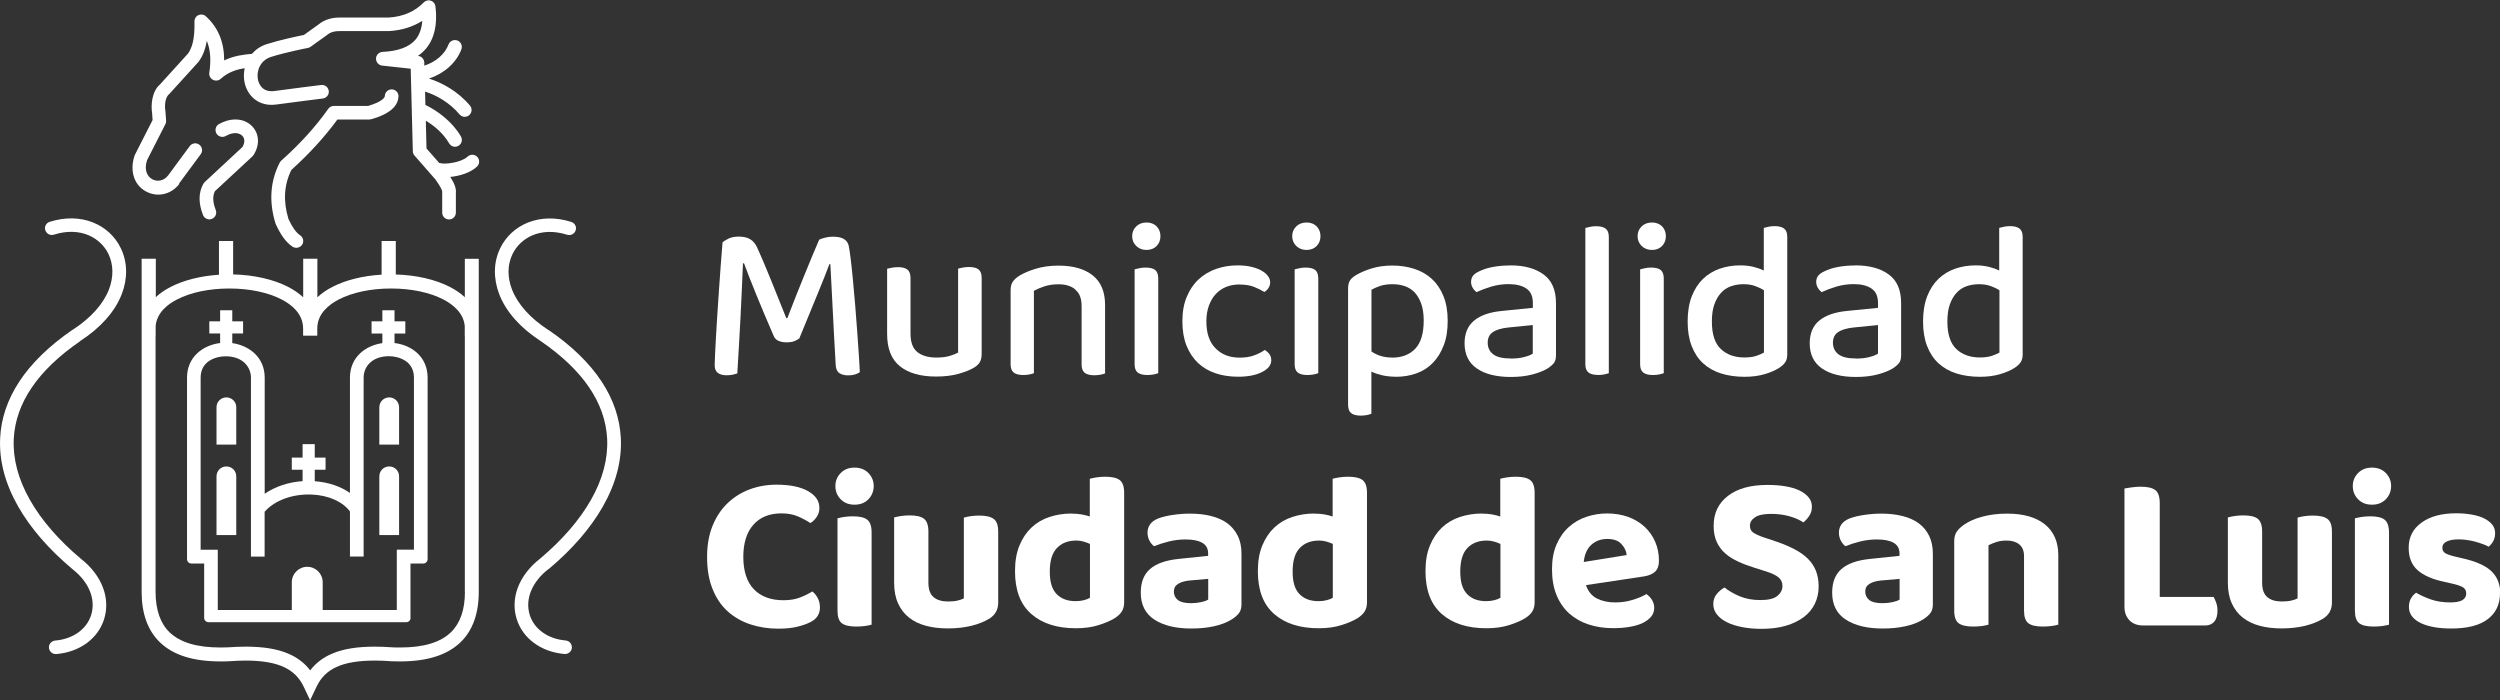 <svg xmlns="http://www.w3.org/2000/svg" id="Capa_2" data-name="Capa 2" viewBox="0 0 296.18 82.98"><rect x="0" y="0" width="296.18" height="82.98" fill="#333333" stroke="none"/><defs><style>      .cls-1 {        fill: #fff;        stroke-width: 0px;      }    </style></defs><g id="Layer_1" data-name="Layer 1"><g><g><path class="cls-1" d="M21.2,21.77s0-.01.01-.02l2.57-3.48c.27-.36.19-.87-.17-1.13-.36-.27-.87-.19-1.13.17l-2.56,3.47c-.56.72-1.36.75-1.89.45-.56-.31-1.01-1.07-.6-2.27l2.16-4.24c.07-.13.1-.28.09-.42l-.08-1.11s0-.06-.01-.08c-.12-.68.02-1.61.42-1.93.03-.03.06-.06.09-.09l3.41-3.75s.05-.06.07-.09c.36-.54.73-1.24.92-2.42.43,1.03.52,2.27.3,3.79-.05.34.12.67.42.83.3.16.67.12.93-.11.88-.8,1.87-1.11,2.84-1.26-.13.59-.13,1.2,0,1.76.34,1.48,1.63,2.84,3.76,2.54,1.82-.25,5.47-.71,5.5-.71.44-.06.76-.46.7-.9-.06-.44-.46-.76-.9-.7-.04,0-3.69.46-5.52.71-1.45.2-1.85-.84-1.96-1.3-.23-1.01.22-2.31,1.52-2.73,1.7-.55,4.37-1.07,4.39-1.07.11-.02.22-.07.32-.14l1.9-1.36s.03-.02.05-.04c.38-.32.89-.47,1.56-.46h5.76s.03,0,.05,0c1.48-.09,2.79-.5,3.91-1.21-.07.92-.34,1.67-.8,2.22-.74.88-2.06,1.37-3.91,1.46-.42.02-.76.36-.77.79-.01.42.3.78.72.83l3.39.37.25,9.78c0,.19.08.37.2.51l2.47,2.82c.72.99.8,1.36.81,1.42,0,.04,0,.08,0,.12v2.4c0,.45.36.81.81.81s.81-.36.81-.81v-2.34c.06-.49-.15-1.08-.66-1.89,1.14-.11,2.42-.51,3.17-1.23.32-.31.33-.83.02-1.15-.31-.32-.82-.33-1.15-.02-.68.66-2.65.97-3.31.75-.01,0-.03,0-.04,0l-1.51-1.72-.08-3.29c.86.52,2.02,1.4,2.76,2.68.15.26.42.41.7.41.14,0,.28-.04.4-.11.39-.22.52-.72.3-1.11-1.02-1.76-2.78-3.05-4.21-3.74l-.04-1.58c1.34.42,2.93,1.32,4.08,2.7.16.19.39.29.62.29.18,0,.37-.06.52-.19.34-.29.39-.8.1-1.14-1.44-1.71-3.32-2.72-4.86-3.2,1.82-.61,3.23-1.86,3.84-3.46.16-.42-.05-.89-.47-1.05-.42-.16-.89.05-1.05.47-.44,1.15-1.49,2.06-2.87,2.51v-.37c-.02-.41-.33-.74-.73-.79h-.03c.37-.25.69-.54.96-.86,1-1.19,1.38-2.88,1.12-5.01-.04-.31-.25-.57-.54-.67-.29-.1-.62-.02-.84.2-1.08,1.1-2.44,1.69-4.16,1.8h-5.72c-1.04-.02-1.91.26-2.59.82l-1.73,1.24c-.64.13-2.85.59-4.41,1.09-.74.24-1.32.65-1.75,1.15-.97.08-2.14.22-3.29.78,0-2.18-.71-3.9-2.17-5.23-.24-.22-.59-.27-.88-.14-.3.13-.48.43-.47.76.05,2.21-.32,3.12-.74,3.77l-3.33,3.67c-1.04.89-1.08,2.57-.95,3.39l.06.84-2.08,4.09s-.03.06-.04.09c-.53,1.48-.32,3.37,1.33,4.28.47.26.97.38,1.47.38.94,0,1.85-.44,2.49-1.27Z"></path><path class="cls-1" d="M39.97,14.16h3.76c.08,0,.15-.01.23-.03.79-.23,3.18-.92,3.25-2.7.02-.45-.33-.82-.78-.84-.45-.02-.82.33-.84.78-.01.28-.54.75-1.98,1.18h-4.06c-.26,0-.51.13-.66.34-1.47,2.09-3.35,4.16-5.57,6.14-.07.07-.14.15-.18.23-1.13,2.2-1.3,4.63-.5,7.22,0,.03.02.06.04.09.58,1.29,1.23,2.16,1.98,2.66.14.09.29.13.45.13.26,0,.52-.13.68-.36.25-.37.14-.88-.23-1.12-.47-.31-.94-.97-1.38-1.92-.65-2.13-.54-4.04.34-5.83,2.14-1.93,3.97-3.94,5.45-5.97Z"></path><path class="cls-1" d="M29.91,18.52s.09-.1.13-.16c.75-1.17.69-2.5-.16-3.39-1.08-1.13-2.75-.95-3.94-.27-.39.22-.52.72-.3,1.11.22.39.72.52,1.11.3.94-.54,1.64-.35,1.96-.02.31.32.31.81.02,1.32l-4.47,4.15c-.06.06-.11.12-.16.2-.59,1.06-.61,2.27-.05,3.71.12.32.43.52.76.52.1,0,.2-.02.29-.06.42-.16.62-.63.46-1.05-.36-.92-.39-1.63-.1-2.23l4.45-4.13Z"></path><path class="cls-1" d="M25.65,63.39h2.34v-6.96c0-.65-.52-1.17-1.17-1.17h0c-.65,0-1.17.52-1.17,1.17v6.96Z"></path><path class="cls-1" d="M25.65,52.67h2.34v-4.42c0-.65-.52-1.17-1.17-1.17h0c-.65,0-1.17.52-1.17,1.17v4.42Z"></path><path class="cls-1" d="M44.94,63.39h2.34v-6.96c0-.65-.52-1.17-1.17-1.17h0c-.65,0-1.17.52-1.17,1.17v6.96Z"></path><path class="cls-1" d="M44.94,52.67h2.34v-4.42c0-.65-.52-1.17-1.17-1.17h0c-.65,0-1.17.52-1.17,1.17v4.42Z"></path><path class="cls-1" d="M34.57,72.29h3.66v-3.31c0-1.01-.82-1.83-1.83-1.83h0c-1.01,0-1.83.82-1.83,1.83v3.31Z"></path><path class="cls-1" d="M48.63,73.21v-6.45h1.52c.28,0,.51-.23.51-.51v-21.51c0-2.46-1.88-3.86-3.92-4.1v-1.13h1.28v-1.44h-1.28v-1.31h-1.44v1.31h-1.28v1.44h1.28v1.14c-2.02.29-3.84,1.68-3.84,4.09v13.66c-1.11-.78-2.56-1.27-4.17-1.39v-1.36h1.28v-1.44h-1.28v-1.59h-1.44v1.59h-1.28v1.44h1.28v1.35c-1.69.12-3.26.65-4.49,1.5v-13.76c0-2.41-1.83-3.8-3.84-4.09v-1.14h1.28v-1.44h-1.28v-1.31h-1.44v1.31h-1.28v1.44h1.28v1.13c-2.04.25-3.92,1.65-3.92,4.1v21.51c0,.28.23.51.51.51h1.52v6.44c0,.28.23.51.51.51h23.43c.28.01.51-.22.51-.5ZM25.8,72.29v-7.16s-2.03,0-2.03,0v-20.4c0-1.99,1.86-2.52,2.96-2.52,2.06,0,3,1.31,3,2.52v21.21h1.62v-5.31c1.19-1.35,3.29-2.13,5.57-2.04,1.99.08,3.66.83,4.54,2v5.34h1.62v-21.21c0-1.22.94-2.52,3-2.52,1.1,0,2.96.53,2.96,2.52v20.4h-2.03v7.15h-21.21Z"></path><path class="cls-1" d="M55.07,30.66v4.55c-.49-.45-1.07-.86-1.76-1.21-1.72-.89-3.98-1.41-6.42-1.48v-3.97h-1.68v3.99c-2.21.13-4.24.63-5.83,1.45-.7.36-1.29.77-1.78,1.23v-4.57h-1.68v4.57c-.49-.46-1.09-.87-1.78-1.23-1.75-.9-4.05-1.42-6.52-1.48v-3.96h-1.68v4c-2.17.14-4.16.64-5.72,1.44-.69.36-1.28.76-1.76,1.21v-4.55h-1.68v39.48c0,2.59.74,4.6,2.18,5.98,1.58,1.51,3.93,2.25,7.18,2.25.31,0,.64,0,.96-.02h0s0,0,0,0h.01s0,0,0,0c.7-.05,1.37-.08,1.98-.08,1.94,0,3.43.25,4.55.77,1.07.5,1.84,1.26,2.34,2.33l.32.67.44.93.44-.93.32-.67c.5-1.07,1.27-1.84,2.34-2.33,1.12-.52,2.61-.77,4.55-.77.61,0,1.27.02,1.98.08h.02s0,0,0,0h0c.33.01.65.02.96.02,3.25,0,5.6-.74,7.19-2.25,1.44-1.38,2.18-3.39,2.18-5.98V30.66h-1.68ZM55.08,70.14c0,2.11-.57,3.72-1.67,4.78-1.26,1.2-3.23,1.79-6.03,1.79-.29,0-.59,0-.89-.02-.74-.05-1.44-.08-2.09-.08-2.06,0-3.7.26-5.01.81-1.1.46-1.97,1.12-2.64,2-.67-.88-1.54-1.54-2.64-2-1.3-.55-2.94-.81-5-.81-.65,0-1.35.03-2.09.08-.3.01-.6.02-.89.02-2.8,0-4.77-.59-6.03-1.79-1.1-1.05-1.66-2.66-1.67-4.78v-30.37h.01v-1.15c.14-1.58,1.43-2.58,2.53-3.14,1.62-.84,3.82-1.3,6.2-1.3s4.58.46,6.2,1.3c1.15.6,2.53,1.67,2.54,3.42h0v.87h1.68v-.87h0c0-1.74,1.39-2.82,2.54-3.42,1.62-.84,3.82-1.3,6.2-1.3s4.58.46,6.2,1.3c1.09.57,2.38,1.56,2.53,3.14v1.15h.01v30.37Z"></path><path class="cls-1" d="M65.03,67.4l.02-.02c2.77-2.33,4.91-4.81,6.36-7.35,1.56-2.73,2.28-5.48,2.14-8.15-.12-2.3-.87-4.54-2.25-6.64-1.44-2.2-3.56-4.27-6.32-6.15h-.02c-2.14-1.39-3.62-3.04-4.3-4.79-.57-1.46-.55-2.95.06-4.2.9-1.87,3.26-3.3,6.47-2.29.21.06.42.05.61-.05.19-.1.33-.26.4-.47.07-.2.05-.42-.05-.61-.1-.19-.27-.33-.47-.39-1.8-.57-3.57-.54-5.12.07-1.46.58-2.63,1.66-3.3,3.05-.8,1.65-.83,3.58-.11,5.46.8,2.06,2.5,3.98,4.91,5.54,5.01,3.43,7.65,7.32,7.87,11.56.12,2.37-.53,4.83-1.94,7.29-1.36,2.38-3.37,4.7-5.99,6.91-1.26.98-2.17,2.17-2.65,3.44-.46,1.22-.51,2.5-.15,3.68.71,2.34,2.89,3.95,5.68,4.19.02,0,.05,0,.07,0,.41,0,.77-.32.8-.73.02-.21-.05-.41-.18-.58-.14-.17-.33-.27-.55-.29-2.12-.18-3.76-1.36-4.27-3.06-.56-1.87.28-3.9,2.26-5.43Z"></path><path class="cls-1" d="M9.5,40.4c2.42-1.56,4.12-3.48,4.92-5.54.73-1.87.69-3.81-.11-5.46-.67-1.39-1.84-2.47-3.3-3.05-1.55-.61-3.32-.64-5.12-.07-.21.06-.37.2-.47.39-.1.19-.12.4-.05.61.07.2.21.37.4.47.19.1.41.12.61.05,3.22-1.01,5.57.42,6.47,2.29.6,1.25.62,2.74.06,4.2-.68,1.75-2.17,3.4-4.3,4.78h-.02c-2.76,1.9-4.89,3.97-6.32,6.16C.89,47.34.13,49.57.02,51.87c-.14,2.68.58,5.42,2.14,8.15,1.45,2.54,3.59,5.02,6.37,7.36l.02.02c1.98,1.53,2.82,3.56,2.26,5.43-.52,1.7-2.15,2.88-4.28,3.06-.22.02-.41.12-.55.29-.14.16-.2.37-.18.58.04.41.39.73.8.73.02,0,.05,0,.07,0,2.79-.24,4.97-1.85,5.68-4.19.36-1.19.31-2.46-.15-3.68-.48-1.28-1.39-2.47-2.64-3.44-2.62-2.21-4.64-4.54-5.99-6.91-1.41-2.47-2.06-4.92-1.94-7.29.22-4.24,2.87-8.13,7.87-11.56Z"></path></g><g><g><path class="cls-1" d="M94.66,40.11c-.14.12-.34.23-.59.32-.25.09-.53.13-.85.13-.37,0-.7-.06-.97-.17-.27-.11-.46-.3-.57-.55-.82-1.88-1.52-3.55-2.11-5-.59-1.45-1.07-2.67-1.42-3.64h-.13c-.05,1.26-.1,2.42-.15,3.47-.04,1.05-.09,2.09-.15,3.1-.05,1.01-.11,2.04-.17,3.09s-.13,2.17-.2,3.38c-.14.05-.32.1-.54.15-.22.04-.46.07-.7.07-.96,0-1.44-.39-1.44-1.17,0-.23.01-.64.04-1.22.03-.58.06-1.28.11-2.09.04-.81.1-1.7.16-2.67.06-.98.13-1.96.2-2.97.07-1,.14-1.99.21-2.95.07-.97.14-1.86.21-2.67.14-.14.38-.29.7-.45.33-.16.73-.24,1.21-.24.57,0,1.02.1,1.36.31.34.2.6.51.8.92.28.62.58,1.29.88,2.01.3.72.6,1.45.9,2.18.3.74.59,1.47.88,2.19.28.73.56,1.41.82,2.05h.13c.34-.89.68-1.76,1.02-2.63.35-.87.68-1.7,1.01-2.5s.64-1.55.93-2.26c.29-.71.56-1.35.81-1.91.2-.09.43-.17.72-.24s.58-.11.88-.11c.59,0,1.02.09,1.32.27.29.18.48.43.57.77.07.32.15.85.24,1.58.09.74.18,1.58.27,2.54.09.96.18,1.97.27,3.04.09,1.07.17,2.11.24,3.11.07,1,.13,1.92.19,2.77s.09,1.5.11,1.98c-.2.12-.4.22-.63.28-.22.06-.48.09-.78.09-.37,0-.7-.08-.97-.24-.27-.16-.43-.46-.47-.9-.07-1.21-.14-2.39-.2-3.56-.06-1.17-.12-2.28-.17-3.32-.05-1.05-.1-2.01-.15-2.9-.04-.89-.08-1.64-.12-2.26h-.11c-.34.9-.79,2.06-1.37,3.46-.58,1.4-1.32,3.2-2.22,5.4Z"></path><path class="cls-1" d="M105.11,31.84c.12-.03.3-.08.53-.12.23-.04.48-.07.74-.07.51,0,.89.1,1.13.29.24.2.36.53.36,1.01v6.57c0,1.03.27,1.76.81,2.19s1.29.65,2.25.65c.62,0,1.14-.06,1.57-.19.43-.12.76-.26,1.01-.4v-9.95c.14-.03.32-.08.55-.12.22-.04.46-.07.73-.07.51,0,.9.1,1.14.29.25.2.37.53.37,1.01v8.96c0,.39-.06.71-.19.96-.12.25-.37.49-.74.72-.46.27-1.07.51-1.82.72-.75.21-1.64.32-2.65.32-1.83,0-3.25-.4-4.27-1.21-1.02-.81-1.53-2.09-1.53-3.84v-7.74Z"></path><path class="cls-1" d="M127.39,34.29c-.49-.41-1.15-.61-1.98-.61-.62,0-1.17.08-1.66.24-.49.16-.91.34-1.26.53v9.76c-.12.05-.3.1-.52.15-.22.04-.46.07-.73.07-.51,0-.9-.1-1.14-.29-.25-.2-.37-.52-.37-.98v-8.78c0-.41.08-.74.24-.98.16-.25.43-.5.8-.74.5-.3,1.14-.58,1.94-.82.8-.25,1.7-.37,2.71-.37,1.72,0,3.07.39,4.04,1.16.97.77,1.46,1.94,1.46,3.5v8.11c-.12.05-.3.1-.53.15-.23.04-.48.07-.74.07-.51,0-.9-.1-1.14-.29-.25-.2-.37-.52-.37-.98v-6.94c0-.87-.24-1.51-.73-1.91Z"></path><path class="cls-1" d="M134.13,27.98c0-.46.16-.85.48-1.16.32-.31.73-.46,1.22-.46s.89.15,1.2.46c.3.31.45.7.45,1.16s-.15.85-.45,1.16c-.3.31-.7.47-1.2.47s-.9-.16-1.22-.47c-.32-.31-.48-.7-.48-1.16ZM137.21,44.21c-.12.05-.3.1-.52.15-.22.04-.47.07-.76.07-.51,0-.89-.1-1.14-.29-.25-.2-.37-.52-.37-.98v-11.25c.14-.03.32-.08.55-.13.22-.05.47-.08.76-.08.51,0,.89.1,1.13.29.24.2.36.53.36,1.01v11.22Z"></path><path class="cls-1" d="M146.86,33.7c-.57,0-1.09.09-1.57.28-.48.19-.89.47-1.24.84s-.62.83-.82,1.37c-.2.54-.31,1.17-.31,1.88,0,1.4.36,2.47,1.09,3.2.73.74,1.67,1.1,2.85,1.1.67,0,1.25-.09,1.73-.27.48-.18.9-.39,1.25-.64.23.14.42.31.56.51.14.2.21.43.21.72,0,.55-.36,1.01-1.08,1.38-.72.37-1.66.56-2.83.56-.98,0-1.87-.13-2.67-.4-.81-.27-1.5-.67-2.09-1.22-.58-.55-1.04-1.24-1.37-2.06-.33-.82-.49-1.79-.49-2.89s.17-2.07.52-2.9c.35-.83.81-1.52,1.41-2.07.59-.55,1.29-.96,2.09-1.24s1.64-.41,2.53-.41c.58,0,1.11.05,1.58.16.47.11.87.25,1.21.44s.6.4.78.64c.19.24.28.49.28.76,0,.25-.07.47-.2.68-.13.2-.3.36-.49.47-.37-.23-.78-.43-1.24-.61s-1.02-.27-1.69-.27Z"></path><path class="cls-1" d="M153.09,27.98c0-.46.16-.85.48-1.16.32-.31.73-.46,1.22-.46s.89.15,1.2.46c.3.31.45.7.45,1.16s-.15.85-.45,1.16c-.3.31-.7.47-1.2.47s-.9-.16-1.22-.47c-.32-.31-.48-.7-.48-1.16ZM156.17,44.21c-.12.05-.3.1-.52.15-.22.04-.47.07-.76.07-.51,0-.89-.1-1.14-.29-.25-.2-.37-.52-.37-.98v-11.25c.14-.03.32-.08.55-.13.22-.05.47-.08.76-.08.51,0,.89.1,1.13.29.24.2.36.53.36,1.01v11.22Z"></path><path class="cls-1" d="M165.35,44.63c-.57,0-1.1-.06-1.6-.17-.5-.12-.92-.26-1.28-.44v5c-.12.05-.3.1-.52.15-.22.04-.46.07-.73.07-.51,0-.9-.1-1.14-.29-.25-.2-.37-.53-.37-1.01v-13.75c0-.39.07-.7.21-.94.14-.24.41-.47.8-.7.5-.28,1.1-.54,1.82-.76.72-.22,1.53-.33,2.43-.33s1.78.13,2.58.39c.8.26,1.49.65,2.07,1.18.58.53,1.05,1.21,1.38,2.03.34.82.51,1.8.51,2.94s-.15,2.09-.47,2.91c-.31.82-.74,1.52-1.28,2.07-.54.56-1.19.98-1.94,1.25-.75.27-1.58.41-2.49.41ZM164.92,42.37c1.15,0,2.07-.35,2.74-1.05s1.01-1.81,1.01-3.34c0-.78-.1-1.45-.29-1.99-.2-.55-.46-1-.78-1.34-.33-.35-.72-.59-1.17-.75-.45-.15-.93-.23-1.45-.23-.57,0-1.05.07-1.45.2-.4.13-.75.29-1.05.46v7.31c.3.21.66.39,1.06.52.41.13.87.2,1.38.2Z"></path><path class="cls-1" d="M178.94,31.44c1.65,0,2.96.36,3.94,1.08.98.72,1.46,1.85,1.46,3.39v6.2c0,.41-.09.72-.28.94-.19.22-.44.43-.76.63-.46.27-1.05.5-1.78.69-.73.19-1.57.29-2.53.29-1.72,0-3.06-.34-4.03-1.01-.97-.67-1.45-1.67-1.45-2.98,0-1.17.38-2.07,1.13-2.69s1.84-1,3.26-1.14l3.7-.37v-.58c0-.78-.25-1.35-.76-1.7-.51-.35-1.21-.53-2.11-.53-.71,0-1.39.1-2.05.29-.66.2-1.24.42-1.76.66-.18-.14-.33-.31-.45-.52-.12-.2-.19-.43-.19-.68,0-.3.08-.55.23-.74.15-.2.39-.36.7-.51.5-.25,1.06-.43,1.7-.54.64-.12,1.31-.17,2.02-.17ZM178.99,42.48c.62,0,1.16-.06,1.62-.19.46-.12.79-.26.98-.4v-3.38l-2.9.29c-.82.09-1.43.27-1.83.55-.41.27-.61.7-.61,1.26s.22,1.04.66,1.37c.44.33,1.13.49,2.07.49Z"></path><path class="cls-1" d="M189.33,44.42c-.51,0-.9-.1-1.14-.29-.25-.2-.37-.52-.37-.98v-16.14c.12-.03.3-.08.53-.13.23-.05.48-.08.74-.08.51,0,.9.1,1.14.29.25.2.37.52.37.98v16.14c-.14.05-.32.1-.55.15-.22.04-.46.07-.73.07Z"></path><path class="cls-1" d="M194.01,27.98c0-.46.16-.85.48-1.16.32-.31.73-.46,1.22-.46s.89.15,1.2.46c.3.31.45.7.45,1.16s-.15.85-.45,1.16c-.3.31-.7.47-1.2.47s-.9-.16-1.22-.47c-.32-.31-.48-.7-.48-1.16ZM197.1,44.21c-.12.05-.3.1-.52.15-.22.04-.47.07-.76.07-.51,0-.89-.1-1.14-.29-.25-.2-.37-.52-.37-.98v-11.25c.14-.03.32-.08.55-.13.22-.05.47-.08.76-.08.51,0,.89.1,1.13.29.24.2.36.53.36,1.01v11.22Z"></path><path class="cls-1" d="M206.22,31.44c.53,0,1.03.06,1.5.17.47.12.88.26,1.24.44v-5.05c.12-.03.3-.08.53-.13.23-.05.48-.08.74-.08.51,0,.9.1,1.14.29.25.2.37.52.37.98v13.94c0,.37-.08.68-.24.92-.16.24-.41.47-.75.68-.41.27-.96.51-1.66.72-.7.21-1.5.32-2.41.32-1.01,0-1.93-.13-2.77-.39-.83-.26-1.54-.66-2.13-1.2-.59-.54-1.04-1.22-1.36-2.05-.32-.82-.48-1.79-.48-2.91s.16-2.15.49-2.99c.33-.84.78-1.53,1.34-2.07.57-.54,1.23-.94,1.98-1.2.75-.26,1.56-.39,2.43-.39ZM208.98,34.39c-.3-.2-.66-.36-1.06-.51-.41-.14-.86-.21-1.36-.21-.53,0-1.02.08-1.48.24s-.85.42-1.18.78c-.34.36-.6.82-.8,1.38-.2.56-.29,1.24-.29,2.03,0,1.49.35,2.57,1.05,3.24.7.67,1.64,1.01,2.81,1.01.53,0,.98-.06,1.34-.17.36-.12.69-.25.97-.41v-7.39Z"></path><path class="cls-1" d="M219.83,31.44c1.65,0,2.96.36,3.94,1.08s1.46,1.85,1.46,3.39v6.2c0,.41-.09.72-.28.94-.19.22-.44.43-.76.63-.46.27-1.05.5-1.78.69-.73.19-1.57.29-2.53.29-1.72,0-3.06-.34-4.03-1.01-.97-.67-1.45-1.67-1.45-2.98,0-1.17.38-2.07,1.13-2.69s1.84-1,3.26-1.14l3.7-.37v-.58c0-.78-.25-1.35-.76-1.7-.51-.35-1.21-.53-2.11-.53-.71,0-1.39.1-2.05.29-.66.2-1.24.42-1.76.66-.18-.14-.33-.31-.45-.52-.12-.2-.19-.43-.19-.68,0-.3.08-.55.23-.74.15-.2.39-.36.7-.51.5-.25,1.06-.43,1.7-.54.64-.12,1.31-.17,2.02-.17ZM219.89,42.48c.62,0,1.16-.06,1.62-.19.46-.12.79-.26.98-.4v-3.38l-2.9.29c-.82.09-1.43.27-1.83.55-.41.27-.61.7-.61,1.26s.22,1.04.66,1.37c.44.33,1.13.49,2.07.49Z"></path><path class="cls-1" d="M234.11,31.44c.53,0,1.03.06,1.5.17.47.12.88.26,1.24.44v-5.05c.12-.03.3-.08.53-.13.23-.05.48-.08.74-.08.51,0,.9.1,1.14.29.25.2.37.52.37.98v13.94c0,.37-.08.68-.24.92-.16.24-.41.47-.75.68-.41.27-.96.51-1.66.72-.7.21-1.5.32-2.41.32-1.01,0-1.93-.13-2.77-.39-.83-.26-1.54-.66-2.13-1.2-.59-.54-1.04-1.22-1.36-2.05-.32-.82-.48-1.79-.48-2.91s.16-2.15.49-2.99c.33-.84.78-1.53,1.34-2.07.57-.54,1.23-.94,1.98-1.2.75-.26,1.56-.39,2.43-.39ZM236.88,34.39c-.3-.2-.66-.36-1.06-.51-.41-.14-.86-.21-1.36-.21-.53,0-1.02.08-1.48.24s-.85.42-1.18.78c-.34.36-.6.82-.8,1.38-.2.56-.29,1.24-.29,2.03,0,1.49.35,2.57,1.05,3.24.7.67,1.64,1.01,2.81,1.01.53,0,.98-.06,1.34-.17.36-.12.69-.25.97-.41v-7.39Z"></path></g><g><path class="cls-1" d="M97.08,60.16c0,.41-.11.77-.32,1.08-.21.31-.46.55-.75.73-.46-.3-.96-.57-1.5-.8-.54-.23-1.18-.35-1.93-.35-1.42,0-2.53.45-3.32,1.34-.8.9-1.2,2.17-1.2,3.82s.42,2.98,1.26,3.84c.84.86,2,1.29,3.47,1.29.76,0,1.41-.1,1.95-.31.54-.2,1.04-.45,1.5-.73.27.21.48.48.65.81.17.33.25.7.25,1.1,0,.36-.09.69-.28,1-.19.31-.51.57-.97.78-.36.18-.83.34-1.44.49-.6.15-1.35.23-2.23.23-1.19,0-2.3-.17-3.32-.51-1.03-.34-1.92-.85-2.69-1.54-.76-.69-1.36-1.57-1.79-2.65-.44-1.07-.65-2.34-.65-3.82,0-1.38.22-2.61.65-3.67.43-1.06,1.02-1.95,1.77-2.67.75-.72,1.61-1.26,2.61-1.64.99-.37,2.06-.56,3.19-.56,1.61,0,2.86.26,3.75.77s1.33,1.16,1.33,1.94Z"></path><path class="cls-1" d="M98.97,57.58c0-.6.21-1.12.63-1.54.42-.43.96-.64,1.64-.64s1.22.21,1.64.64c.42.43.63.94.63,1.54s-.21,1.14-.63,1.57c-.42.43-.96.64-1.64.64s-1.22-.21-1.64-.64c-.42-.43-.63-.95-.63-1.57ZM103.25,74.01c-.18.05-.43.1-.74.15-.32.04-.67.07-1.06.07-.8,0-1.37-.13-1.71-.39-.35-.26-.52-.76-.52-1.5v-10.93c.18-.05.43-.11.75-.16.32-.05.67-.08,1.06-.08.8,0,1.37.13,1.71.4.35.27.52.77.52,1.52v10.93Z"></path><path class="cls-1" d="M117.19,73.3c-.57.35-1.27.63-2.1.84-.83.2-1.76.31-2.77.31-.96,0-1.83-.1-2.61-.31-.78-.2-1.45-.53-2.01-.97-.56-.44-.99-1-1.3-1.68-.31-.67-.47-1.49-.47-2.45v-7.74c.2-.05.45-.11.77-.16.32-.05.67-.08,1.06-.08.8,0,1.37.13,1.71.4s.52.77.52,1.52v6.04c0,.8.2,1.37.61,1.72.41.35.98.52,1.73.52.46,0,.85-.04,1.16-.12.31-.08.55-.16.7-.25v-9.57c.18-.05.43-.11.75-.16.32-.05.67-.08,1.06-.08.8,0,1.37.13,1.73.4s.53.77.53,1.52v8.4c0,.83-.36,1.47-1.09,1.92Z"></path><path class="cls-1" d="M126.95,60.85c.41,0,.79.03,1.16.09.36.06.7.15,1,.25v-4.47c.2-.05.45-.11.77-.16.32-.05.67-.08,1.06-.08.8,0,1.37.13,1.72.4s.52.77.52,1.52v12.95c0,.43-.09.78-.27,1.08-.18.29-.46.56-.85.81-.5.3-1.13.58-1.91.82-.78.25-1.68.37-2.69.37-2.23,0-3.99-.56-5.28-1.69-1.29-1.13-1.93-2.81-1.93-5.07,0-1.17.17-2.18.52-3.03.35-.85.82-1.56,1.42-2.13.6-.57,1.31-.99,2.13-1.26.82-.27,1.69-.41,2.63-.41ZM129.13,64.44c-.23-.11-.48-.2-.76-.28-.27-.08-.56-.12-.86-.12-.96,0-1.72.29-2.29.88-.57.59-.85,1.52-.85,2.79s.27,2.11.81,2.67c.54.56,1.29.84,2.25.84.37,0,.7-.04,1-.12.29-.08.53-.17.7-.28v-6.38Z"></path><path class="cls-1" d="M140.96,60.85c.92,0,1.76.09,2.51.28.75.19,1.4.47,1.93.86.53.39.94.89,1.24,1.49s.44,1.31.44,2.13v6.01c0,.46-.12.83-.36,1.1s-.53.51-.86.7c-.55.34-1.22.59-2.02.77-.8.18-1.7.27-2.71.27-1.83,0-3.28-.35-4.36-1.05-1.08-.7-1.62-1.77-1.62-3.2,0-1.22.36-2.15,1.09-2.79.73-.64,1.84-1.04,3.35-1.2l3.54-.37v-.29c0-.57-.23-.98-.69-1.25-.46-.27-1.13-.4-1.99-.4-.67,0-1.33.08-1.98.24-.65.16-1.23.35-1.74.56-.21-.14-.39-.36-.55-.65-.15-.29-.23-.61-.23-.94,0-.78.41-1.34,1.22-1.68.51-.2,1.11-.34,1.8-.44.68-.1,1.35-.15,2.01-.15ZM141.12,71.46c.39,0,.78-.04,1.16-.12.38-.08.67-.18.86-.31v-2.45l-2.18.19c-.57.05-1.02.18-1.37.39s-.52.51-.52.92.16.76.48,1.01c.32.25.84.37,1.57.37Z"></path><path class="cls-1" d="M155.72,60.85c.41,0,.79.03,1.16.09.36.06.7.15,1,.25v-4.47c.2-.05.45-.11.77-.16.32-.05.67-.08,1.06-.08.8,0,1.37.13,1.72.4s.52.77.52,1.52v12.95c0,.43-.09.78-.27,1.08-.18.29-.46.56-.85.81-.5.3-1.13.58-1.91.82-.78.25-1.68.37-2.69.37-2.23,0-3.99-.56-5.28-1.69-1.29-1.13-1.93-2.81-1.93-5.07,0-1.17.17-2.18.52-3.03.35-.85.82-1.56,1.42-2.13.6-.57,1.31-.99,2.13-1.26.82-.27,1.69-.41,2.63-.41ZM157.9,64.44c-.23-.11-.48-.2-.76-.28-.27-.08-.56-.12-.86-.12-.96,0-1.72.29-2.29.88-.57.59-.85,1.52-.85,2.79s.27,2.11.81,2.67c.54.56,1.29.84,2.25.84.37,0,.7-.04,1-.12.29-.08.53-.17.7-.28v-6.38Z"></path><path class="cls-1" d="M175.58,60.85c.41,0,.79.03,1.16.09.36.06.7.15,1,.25v-4.47c.2-.05.45-.11.77-.16.32-.05.67-.08,1.06-.08.8,0,1.37.13,1.72.4s.52.77.52,1.52v12.95c0,.43-.09.78-.27,1.08-.18.29-.46.56-.85.81-.5.3-1.13.58-1.91.82-.78.25-1.68.37-2.69.37-2.23,0-3.99-.56-5.28-1.69-1.29-1.13-1.93-2.81-1.93-5.07,0-1.17.17-2.18.52-3.03.35-.85.82-1.56,1.42-2.13.6-.57,1.31-.99,2.13-1.26s1.69-.41,2.63-.41ZM177.76,64.44c-.23-.11-.48-.2-.76-.28-.27-.08-.56-.12-.86-.12-.96,0-1.72.29-2.29.88-.57.59-.85,1.52-.85,2.79s.27,2.11.81,2.67c.54.56,1.29.84,2.25.84.37,0,.7-.04,1-.12.29-.08.53-.17.7-.28v-6.38Z"></path><path class="cls-1" d="M187.9,69.33c.25.74.68,1.27,1.3,1.58.62.31,1.34.46,2.15.46.74,0,1.44-.1,2.1-.31.66-.2,1.19-.43,1.6-.68.27.18.49.41.66.69s.27.59.27.93c0,.41-.12.76-.37,1.06-.25.3-.59.55-1.02.76-.43.2-.95.35-1.54.45-.59.1-1.25.15-1.95.15-1.05,0-2.01-.15-2.9-.44-.89-.29-1.65-.73-2.29-1.3-.64-.58-1.14-1.3-1.5-2.17-.36-.87-.54-1.89-.54-3.06s.18-2.12.54-2.95c.36-.83.85-1.53,1.46-2.07.61-.55,1.31-.95,2.1-1.21.79-.26,1.6-.39,2.43-.39.9,0,1.73.14,2.49.41.75.27,1.4.66,1.94,1.16s.96,1.09,1.26,1.78c.3.69.45,1.45.45,2.26,0,.57-.15.99-.45,1.28-.3.28-.73.47-1.28.56l-6.91,1.04ZM190.42,63.85c-.76,0-1.4.24-1.9.7-.51.47-.8,1.15-.89,2.03l5.08-.82c-.03-.46-.24-.9-.61-1.3-.37-.41-.93-.61-1.67-.61Z"></path><path class="cls-1" d="M208.56,71.09c.94,0,1.61-.16,2.01-.49.4-.33.6-.72.6-1.18,0-.43-.16-.77-.47-1.02-.31-.26-.78-.48-1.4-.68l-1.36-.43c-.74-.23-1.42-.48-2.02-.76s-1.12-.6-1.54-.98c-.43-.38-.76-.83-1-1.36-.24-.52-.36-1.16-.36-1.9,0-1.49.56-2.67,1.69-3.54,1.13-.87,2.69-1.3,4.69-1.3.76,0,1.47.05,2.11.16.65.11,1.2.27,1.66.49.46.22.82.49,1.09.81s.4.69.4,1.12-.1.77-.31,1.08c-.2.31-.44.57-.7.78-.41-.28-.95-.52-1.62-.72-.67-.19-1.41-.29-2.21-.29-.85,0-1.48.13-1.89.4-.41.27-.61.6-.61,1.01,0,.36.13.63.4.81s.68.38,1.25.57l1.44.48c.83.28,1.56.59,2.19.92.63.33,1.16.7,1.58,1.12.43.42.74.9.96,1.44.21.54.32,1.16.32,1.85,0,.75-.15,1.42-.44,2.03-.29.61-.73,1.14-1.3,1.58-.58.44-1.29.79-2.13,1.04-.84.25-1.81.37-2.91.37-.82,0-1.57-.07-2.26-.2-.69-.13-1.29-.32-1.8-.57s-.9-.55-1.2-.92c-.29-.36-.44-.78-.44-1.24s.14-.88.41-1.2c.27-.32.58-.58.92-.77.48.39,1.08.74,1.79,1.04.72.3,1.53.45,2.43.45Z"></path><path class="cls-1" d="M222.87,60.85c.92,0,1.76.09,2.51.28.75.19,1.4.47,1.93.86.53.39.94.89,1.24,1.49.29.6.44,1.31.44,2.13v6.01c0,.46-.12.83-.36,1.1-.24.27-.53.51-.86.7-.55.34-1.22.59-2.02.77-.8.18-1.7.27-2.71.27-1.83,0-3.28-.35-4.36-1.05-1.08-.7-1.62-1.77-1.62-3.2,0-1.22.36-2.15,1.09-2.79.73-.64,1.84-1.04,3.35-1.2l3.54-.37v-.29c0-.57-.23-.98-.69-1.25s-1.13-.4-1.99-.4c-.67,0-1.33.08-1.98.24-.65.16-1.23.35-1.74.56-.21-.14-.39-.36-.55-.65-.15-.29-.23-.61-.23-.94,0-.78.41-1.34,1.22-1.68.51-.2,1.11-.34,1.8-.44.68-.1,1.35-.15,2.01-.15ZM223.03,71.46c.39,0,.78-.04,1.16-.12.38-.08.67-.18.86-.31v-2.45l-2.18.19c-.57.05-1.02.18-1.37.39s-.52.51-.52.92.16.76.48,1.01.84.37,1.57.37Z"></path><path class="cls-1" d="M239.22,64.49c-.37-.3-.87-.45-1.49-.45-.43,0-.82.05-1.17.16-.35.11-.68.24-.98.4v9.41c-.18.05-.43.1-.74.15-.32.04-.67.07-1.06.07-.8,0-1.37-.13-1.73-.39-.35-.26-.53-.76-.53-1.5v-8.22c0-.46.1-.83.29-1.12.19-.28.47-.55.82-.8.57-.41,1.3-.74,2.19-.98.9-.25,1.88-.37,2.97-.37,1.93,0,3.43.43,4.48,1.28,1.05.85,1.58,2.07,1.58,3.64v8.24c-.2.05-.45.1-.77.15-.32.04-.67.07-1.06.07-.8,0-1.37-.13-1.71-.39-.35-.26-.52-.76-.52-1.5v-6.46c0-.62-.19-1.08-.56-1.38Z"></path><path class="cls-1" d="M252.29,73.49c-.4-.4-.6-.93-.6-1.61v-14.01c.19-.04.47-.08.84-.13.36-.05.72-.08,1.08-.08.8,0,1.37.13,1.73.4s.53.79.53,1.57v11.09h6.38c.11.18.21.41.31.69.1.28.15.59.15.93,0,.59-.13,1.02-.39,1.32-.26.29-.61.44-1.05.44h-7.37c-.67,0-1.21-.2-1.61-.6Z"></path><path class="cls-1" d="M275.2,73.3c-.57.35-1.27.63-2.1.84-.83.2-1.76.31-2.77.31-.96,0-1.83-.1-2.61-.31-.78-.2-1.45-.53-2.01-.97-.56-.44-.99-1-1.3-1.68-.31-.67-.47-1.49-.47-2.45v-7.74c.2-.05.45-.11.77-.16.32-.05.67-.08,1.06-.08.8,0,1.37.13,1.71.4s.52.77.52,1.52v6.04c0,.8.2,1.37.61,1.72.41.35.98.52,1.73.52.46,0,.85-.04,1.16-.12.31-.08.55-.16.7-.25v-9.57c.18-.05.43-.11.75-.16.32-.05.67-.08,1.06-.08.8,0,1.37.13,1.73.4s.53.77.53,1.52v8.4c0,.83-.36,1.47-1.09,1.92Z"></path><path class="cls-1" d="M278.74,57.58c0-.6.21-1.12.63-1.54.42-.43.96-.64,1.64-.64s1.22.21,1.64.64c.42.43.63.94.63,1.54s-.21,1.14-.63,1.57c-.42.43-.96.64-1.64.64s-1.22-.21-1.64-.64c-.42-.43-.63-.95-.63-1.57ZM283.02,74.01c-.18.05-.43.1-.74.15-.32.04-.67.07-1.06.07-.8,0-1.37-.13-1.71-.39-.35-.26-.52-.76-.52-1.5v-10.93c.18-.05.43-.11.75-.16.32-.05.67-.08,1.06-.08.8,0,1.37.13,1.71.4s.52.77.52,1.52v10.93Z"></path><path class="cls-1" d="M296.18,70.29c0,1.31-.49,2.34-1.46,3.07-.98.74-2.41,1.1-4.31,1.1-.74,0-1.42-.05-2.03-.16-.61-.11-1.14-.27-1.58-.48-.44-.21-.79-.48-1.04-.8-.25-.32-.37-.69-.37-1.12,0-.39.08-.72.24-1s.36-.5.61-.68c.51.3,1.1.57,1.76.8.66.23,1.42.35,2.29.35,1.26,0,1.89-.35,1.89-1.06,0-.3-.11-.53-.33-.69-.22-.16-.6-.3-1.13-.43l-1.06-.24c-1.45-.3-2.54-.77-3.24-1.4-.71-.63-1.06-1.51-1.06-2.65,0-1.26.51-2.26,1.53-2.99,1.02-.74,2.39-1.1,4.11-1.1.64,0,1.24.05,1.81.15.57.1,1.05.24,1.46.44.41.2.73.44.97.73.24.29.36.63.36,1.02,0,.36-.07.67-.21.94-.14.27-.33.5-.56.68-.14-.09-.35-.19-.63-.29s-.57-.2-.89-.29c-.32-.09-.66-.16-1.01-.21s-.68-.08-.98-.08c-.62,0-1.1.08-1.45.25s-.52.42-.52.76c0,.25.1.44.29.59.2.14.55.27,1.06.4l1.01.24c1.61.36,2.77.87,3.46,1.54.69.67,1.04,1.54,1.04,2.61Z"></path></g></g></g></g></svg>
